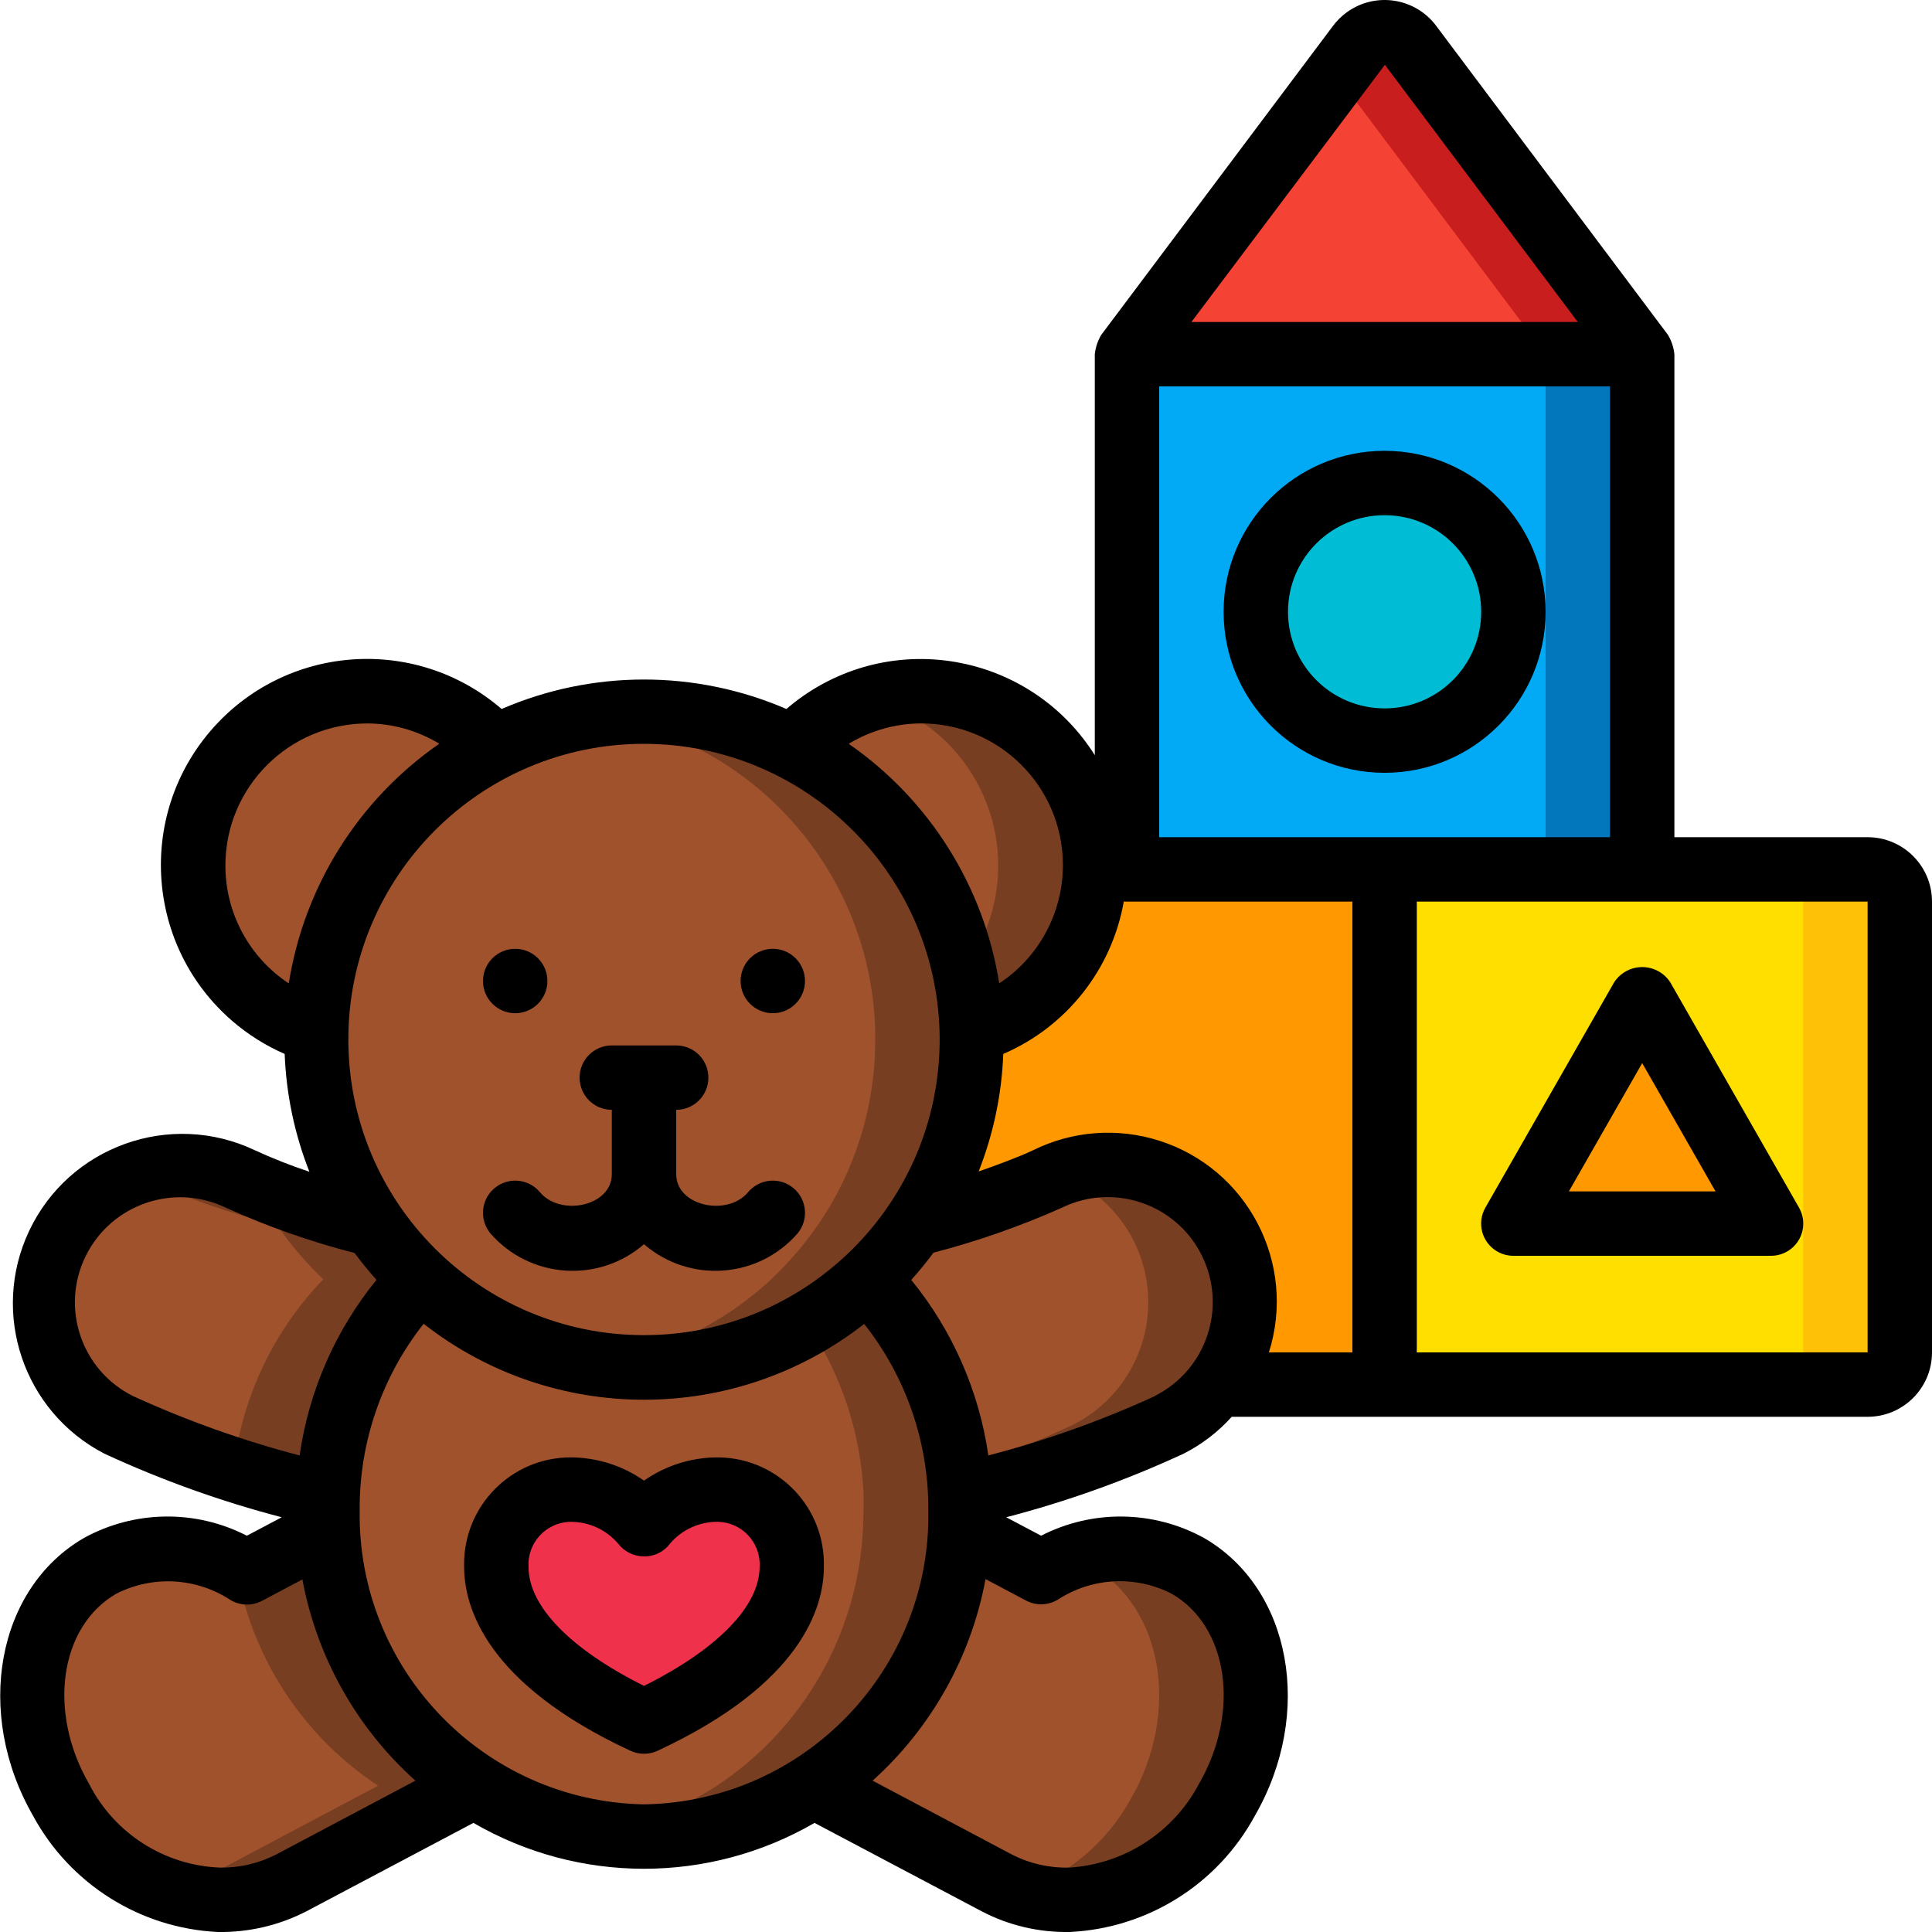 <svg id="Capa_1" enable-background="new 0 0 512 512" height="512" viewBox="0 0 512 512" width="512" xmlns="http://www.w3.org/2000/svg"><g id="Icons_copy"><path d="m366.933 230.4v136.533h-44.288c12.039-16.061 8.779-38.84-7.281-50.879-10.923-8.188-25.513-9.564-37.775-3.564-11.353 5.01-23.115 9.036-35.157 12.032 9.886-14.418 15.153-31.5 15.104-48.981v-2.048c18.998-5.849 32.104-23.22 32.512-43.093z" fill="#ff9801"/><path d="m503.467 238.933v119.467c0 4.713-3.821 8.533-8.533 8.533h-128v-136.533h128c4.712 0 8.533 3.821 8.533 8.533z" fill="#ffdf00"/><path d="m494.933 230.4h-25.6c4.713 0 8.533 3.821 8.533 8.533v119.467c0 4.713-3.821 8.533-8.533 8.533h25.6c4.713 0 8.533-3.82 8.533-8.533v-119.467c.001-4.712-3.82-8.533-8.533-8.533z" fill="#fec108"/><path d="m298.667 93.867h136.533v136.533h-136.533z" fill="#02a9f4"/><path d="m409.6 93.867h25.6v136.533h-25.6z" fill="#0377bc"/><path d="m435.2 93.867h-136.533l61.355-81.835c2.764-3.817 8.099-4.672 11.916-1.908.733.531 1.377 1.175 1.908 1.908z" fill="#f44335"/><path d="m373.845 12.032c-2.764-3.817-8.099-4.672-11.916-1.908-.733.531-1.377 1.175-1.908 1.908l-5.888 7.851 55.467 73.984h25.6z" fill="#c81e1e"/><circle cx="366.933" cy="162.133" fill="#00bcd4" r="34.133"/><path d="m435.2 264.533-34.133 59.734h68.266z" fill="#ff9801"/><path d="m111.275 339.021c-14.883 15.412-23.571 35.764-24.405 57.173h-1.451c-18.578-4.392-36.673-10.624-54.016-18.603-17.878-9.135-24.965-31.034-15.83-48.912 8.989-17.591 30.38-24.784 48.171-16.198 11.353 5.105 23.15 9.161 35.243 12.117 3.577 5.227 7.696 10.061 12.288 14.423z" fill="#a0522d"/><path d="m98.987 324.599c-12.092-2.956-23.889-7.012-35.243-12.117-9.073-4.444-19.588-4.901-29.013-1.263 1.126.427 2.278.725 3.413 1.263 11.353 5.105 23.15 9.161 35.243 12.117 3.577 5.226 7.696 10.06 12.288 14.421-13.244 13.733-21.609 31.438-23.808 50.389 6.827 2.202 14.626 4.523 23.552 6.827h1.451c.834-21.409 9.522-41.761 24.405-57.173-4.595-4.374-8.713-9.223-12.288-14.464z" fill="#783e22"/><path d="m322.645 366.933c-3.355 4.492-7.708 8.144-12.715 10.667-17.304 7.981-35.374 14.185-53.931 18.517h-1.536c-.904-21.385-9.618-41.696-24.491-57.088 4.644-4.391 8.819-9.253 12.459-14.507 12.042-2.996 23.805-7.022 35.157-12.032 18.029-8.823 39.796-1.361 48.62 16.668 6.002 12.262 4.625 26.852-3.563 37.775z" fill="#a0522d"/><path d="m326.144 329.037c-8.318-16.66-27.891-24.327-45.312-17.749 8.596 3.182 15.649 9.533 19.712 17.749 8.834 17.892 1.598 39.56-16.213 48.555-9.87 4.649-20.056 8.595-30.481 11.81.265 2.219.512 4.446.614 6.707h1.536c18.557-4.333 36.626-10.537 53.931-18.517 17.811-8.995 25.047-30.663 16.213-48.555z" fill="#783e22"/><path d="m254.549 400.119c0 1.365-.085 2.56-.171 3.925.014.4-.015.801-.085 1.195-1.344 27.547-15.732 52.805-38.741 68.011-27.224 17.976-62.547 17.976-89.771 0-23.009-15.206-37.397-40.464-38.741-68.011-.071-.394-.099-.795-.085-1.195-.085-1.365-.171-2.56-.171-3.925s0-2.645.085-3.925c.834-21.409 9.522-41.761 24.405-57.173 33.43 31.163 85.268 31.163 118.699 0 14.873 15.392 23.586 35.703 24.491 57.088.085 1.28.085 2.645.085 4.01z" fill="#a0522d"/><path d="m254.464 396.109c-.904-21.385-9.618-41.696-24.491-57.088-4.883 4.524-10.272 8.47-16.06 11.759 9.069 13.441 14.244 29.13 14.95 45.329.085 1.28-.1 8.737-.171 9.131-1.344 27.547-15.732 52.805-38.741 68.011-9.687 6.383-20.627 10.622-32.085 12.433 20.108 3.273 40.711-1.168 57.685-12.433 23.009-15.206 37.397-40.464 38.741-68.011.071-.394.099-.795.085-1.195.085-1.365.171-2.56.171-3.925.001-1.366.001-2.731-.084-4.011z" fill="#783e22"/><path d="m125.781 473.25-48.555 25.771c-5.779 2.97-12.191 4.496-18.688 4.446-17.834-.58-33.989-10.677-42.325-26.453-13.483-23.296-8.704-51.029 10.325-62.037 12.32-6.53 27.211-5.877 38.912 1.707l21.504-11.435h.085c1.348 27.543 15.736 52.797 38.742 68.001z" fill="#a0522d"/><path d="m87.04 405.239h-.085l-21.504 11.435c-.939-.555-1.92-.998-2.884-1.476 3.899 23.741 17.534 44.775 37.615 58.027l-48.555 25.771c-1.948.98-3.975 1.797-6.059 2.441 4.182 1.387 8.565 2.073 12.971 2.031 6.496.052 12.909-1.47 18.688-4.437l48.555-25.771c-23.012-15.209-37.4-40.471-38.742-68.021z" fill="#783e22"/><path d="m170.667 403.994c4.776-5.895 11.98-9.291 19.567-9.225 10.9.087 19.667 8.993 19.58 19.894-.002.195-.006.391-.013.586 0 12.8-10.88 27.87-39.134 41.003-28.254-13.133-39.134-28.237-39.134-40.96-.41-10.893 8.088-20.056 18.981-20.467.195-.007.391-.012.586-.013 7.579-.074 14.78 3.305 19.567 9.182z" fill="#ef314c"/><path d="m325.12 477.013c-8.336 15.777-24.491 25.873-42.325 26.453-6.496.052-12.909-1.47-18.688-4.437l-48.555-25.771c23.009-15.206 37.397-40.464 38.741-68.011h.085l21.504 11.435c11.701-7.584 26.592-8.237 38.912-1.707 19.03 11 23.809 38.734 10.326 62.038z" fill="#a0522d"/><path d="m314.795 414.967c-9.273-5.121-20.321-5.931-30.242-2.219 1.603.618 3.155 1.359 4.642 2.219 19.029 11.008 23.808 38.741 10.325 62.037-6.415 11.509-16.876 20.225-29.355 24.457 4.079 1.326 8.341 2.002 12.629 2.005 17.834-.58 33.989-10.677 42.325-26.453 13.484-23.304 8.705-51.038-10.324-62.046z" fill="#783e22"/><path d="m257.536 273.493v2.048c.049 17.481-5.218 34.564-15.104 48.981-3.64 5.254-7.815 10.115-12.459 14.507-33.43 31.163-85.268 31.163-118.699 0-4.592-4.362-8.711-9.195-12.288-14.421-9.912-14.442-15.208-31.551-15.189-49.067v-2.048c1.165-47.977 41.002-85.925 88.978-84.76 46.339 1.125 83.636 38.423 84.761 84.76z" fill="#a0522d"/><path d="m210.091 198.135c-16.062-8.311-34.363-11.263-52.224-8.422 41.839 6.081 73.158 41.503 74.069 83.772v2.048c.049 17.481-5.218 34.564-15.104 48.981-3.64 5.254-7.815 10.115-12.459 14.507-12.875 11.995-29.096 19.787-46.507 22.34 26.204 4.126 52.84-4.124 72.124-22.34 4.644-4.391 8.819-9.253 12.459-14.507 9.886-14.418 15.153-31.5 15.104-48.981v-2.048c-.746-31.938-18.979-60.883-47.462-75.35z" fill="#783e22"/><path d="m131.243 198.05v.085c-28.477 14.471-46.702 43.415-47.445 75.349-24.372-7.47-38.074-33.284-30.604-57.657s33.284-38.074 57.657-30.604c7.812 2.396 14.849 6.822 20.392 12.827z" fill="#a0522d"/><path d="m290.133 229.376c.014.344-.015.688-.085 1.024-.408 19.873-13.514 37.245-32.512 43.093-.743-31.934-18.968-60.879-47.445-75.349v-.085c17.285-18.724 46.475-19.891 65.199-2.606 9.467 8.739 14.849 21.039 14.843 33.923z" fill="#a0522d"/><path d="m243.968 183.202c-4.428.012-8.832.664-13.073 1.937 24.443 6.792 38.752 32.113 31.961 56.556-1.529 5.503-4.071 10.673-7.496 15.244 1.256 5.432 1.985 10.974 2.176 16.546 24.37-7.478 38.063-33.297 30.585-57.667-5.951-19.393-23.867-32.628-44.153-32.616z" fill="#783e22"/></g><g id="Icons"><path d="m190.234 386.219c-7-.001-13.831 2.15-19.567 6.161-5.736-4.011-12.567-6.162-19.567-6.161-15.613.089-28.198 12.818-28.11 28.431.001.194.004.388.009.582 0 10.547 5.717 30.916 44.075 48.742 2.278 1.057 4.907 1.057 7.185 0 38.349-17.835 44.075-38.195 44.075-48.742.41-15.608-11.91-28.594-27.518-29.004-.194-.005-.388-.008-.582-.009zm-19.567 60.561c-19.507-9.737-30.601-21.12-30.601-31.531-.35-6.239 4.423-11.581 10.663-11.932.123-.007.247-.012.371-.015 4.871-.056 9.517 2.046 12.689 5.743 1.619 2.14 4.143 3.403 6.827 3.413 2.74.071 5.341-1.204 6.963-3.413 3.172-3.703 7.822-5.809 12.698-5.751 6.248.146 11.194 5.328 11.048 11.576-.003.124-.008.247-.015.371-.043 10.419-11.136 21.802-30.643 31.539z"/><path d="m143.078 315.938c-3.026-3.615-8.409-4.092-12.023-1.067-3.615 3.026-4.092 8.409-1.067 12.023 10.464 11.988 28.653 13.255 40.678 2.833 12.025 10.422 30.214 9.155 40.678-2.833 3.026-3.615 2.548-8.998-1.067-12.023-3.615-3.026-8.998-2.548-12.023 1.067-5.487 6.562-19.055 3.703-19.055-4.753v-17.067c4.713 0 8.533-3.82 8.533-8.533s-3.82-8.533-8.533-8.533h-17.067c-4.713 0-8.533 3.821-8.533 8.533s3.821 8.533 8.533 8.533v17.067c.001 8.474-13.567 11.298-19.054 4.753z"/><path d="m136.533 268.51c4.713 0 8.533-3.821 8.533-8.533 0-4.713-3.821-8.533-8.533-8.533s-8.533 3.82-8.533 8.533c0 4.712 3.821 8.533 8.533 8.533z"/><path d="m204.8 268.51c4.713 0 8.533-3.821 8.533-8.533 0-4.713-3.821-8.533-8.533-8.533-4.713 0-8.533 3.821-8.533 8.533s3.82 8.533 8.533 8.533z"/><path d="m494.933 221.867h-51.2v-128c-.193-1.81-.775-3.557-1.707-5.12l-61.286-81.716c-5.544-7.623-16.218-9.307-23.841-3.763-1.409 1.025-2.653 2.259-3.688 3.66l-61.371 81.819c-.928 1.565-1.51 3.311-1.707 5.12v106.266c-16.029-25.478-49.677-33.138-75.155-17.108-2.311 1.454-4.509 3.08-6.577 4.863-24.079-10.41-51.39-10.41-75.469 0-22.836-19.704-57.322-17.165-77.026 5.671s-17.165 57.322 5.671 77.026c4.157 3.587 8.832 6.527 13.866 8.72.405 10.703 2.62 21.261 6.554 31.223-4.939-1.636-9.782-3.548-14.507-5.726-22.411-10.595-49.168-1.015-59.763 21.397-10.308 21.805-1.541 47.858 19.852 58.996 15.161 7.022 30.92 12.677 47.087 16.896l-9.242 4.89c-13.592-6.983-29.765-6.763-43.162.589-23.115 13.371-29.183 46.403-13.456 73.71 9.822 18.075 28.358 29.719 48.905 30.72 8.153.138 16.215-1.741 23.467-5.47l44.288-23.441c27.952 16.207 62.442 16.207 90.394 0l44.373 23.467c7.172 3.728 15.163 5.6 23.245 5.444 20.61-.968 39.215-12.637 49.058-30.771 15.718-27.247 9.677-60.288-13.457-73.651-13.398-7.354-29.573-7.578-43.17-.597l-9.25-4.89c16.175-4.211 31.94-9.866 47.104-16.896 4.778-2.445 9.07-5.742 12.663-9.728h168.508c9.426 0 17.067-7.641 17.067-17.067v-119.467c-.001-9.425-7.642-17.066-17.068-17.066zm-136.533 136.533h-22.127c7.448-23.555-5.61-48.688-29.165-56.136-10.993-3.476-22.904-2.573-33.248 2.521-3.883 1.852-10.163 4.164-14.507 5.658 3.916-9.937 6.123-20.465 6.528-31.138 16.762-7.223 28.764-22.396 31.932-40.371h60.587zm8.533-136.533h-59.733v-119.467h119.467v119.467zm.077-204.698 51.123 68.164h-102.4zm-123.033 174.549c20.736-.087 37.617 16.653 37.704 37.389.053 12.675-6.293 24.522-16.874 31.501-4.08-25.716-18.488-48.65-39.885-63.488 5.743-3.497 12.33-5.364 19.055-5.402zm5.043 83.772c-.009 43.273-35.097 78.345-78.37 78.336s-78.345-35.097-78.336-78.37c.009-43.267 35.087-78.336 78.353-78.336 43.258.052 78.31 35.112 78.353 78.37zm-189.287-46.148c.024-20.769 16.854-37.6 37.623-37.623 6.722.03 13.309 1.888 19.055 5.376-21.403 14.844-35.811 37.788-39.885 63.514-10.505-6.93-16.817-18.682-16.793-31.267zm-36.906 103.296c6.873-13.641 23.437-19.22 37.163-12.518 10.966 4.95 22.337 8.947 33.988 11.947 1.826 2.469 3.758 4.838 5.794 7.108-10.89 13.373-17.931 29.46-20.369 46.532-15.163-3.964-29.953-9.237-44.203-15.761-13.706-6.847-19.267-23.509-12.42-37.215.016-.031.031-.062.047-.093zm50.406 158.797c-4.597 2.364-9.704 3.565-14.874 3.499-14.769-.543-28.081-9.053-34.773-22.229-11.025-19.098-7.782-41.677 7.219-50.347 9.685-4.935 21.274-4.283 30.345 1.707 2.549 1.487 5.686 1.552 8.294.171l10.692-5.666c3.826 20.591 14.353 39.339 29.943 53.325zm22.084-91.307c-.105-17.884 5.871-35.273 16.947-49.314 34.29 26.825 82.444 26.842 116.753.043 11.093 14.019 17.087 31.395 16.998 49.271.816 42.285-32.801 77.225-75.087 78.041-.088.002-.175.003-.263.005-42.348-.794-76.058-35.722-75.349-78.071v.025zm184.866 23.893c9.074-5.991 20.673-6.624 30.345-1.655 15.002 8.67 18.244 31.249 7.228 50.347-6.806 12.899-19.841 21.32-34.398 22.221-5.286.13-10.52-1.067-15.223-3.482l-36.881-19.558c15.579-14.03 26.098-32.806 29.926-53.419l10.718 5.683c2.603 1.383 5.736 1.325 8.286-.154v.017zm25.916-54.058c-14.238 6.527-29.02 11.795-44.177 15.744-2.465-17.071-9.527-33.15-20.429-46.515 2.082-2.315 4.048-4.725 5.897-7.228 11.605-3.011 22.942-6.975 33.894-11.853 13.785-6.784 30.459-1.11 37.244 12.675 6.742 13.698 1.184 30.271-12.454 37.134zm69.368-11.563v-119.467h119.467v119.467z"/><path d="m366.933 119.467c-23.564 0-42.667 19.103-42.667 42.667s19.103 42.667 42.667 42.667 42.667-19.103 42.667-42.667c-.028-23.553-19.114-42.639-42.667-42.667zm0 68.266c-14.138 0-25.6-11.462-25.6-25.6 0-14.139 11.462-25.6 25.6-25.6s25.6 11.462 25.6 25.6c0 14.139-11.461 25.6-25.6 25.6z"/><path d="m442.607 260.267c-2.7-4.091-8.205-5.218-12.295-2.518-1.001.661-1.858 1.517-2.518 2.518l-34.134 59.733c-2.356 4.081-.958 9.3 3.123 11.657 1.302.752 2.78 1.146 4.284 1.143h68.267c4.713.009 8.541-3.804 8.55-8.516.003-1.504-.391-2.981-1.143-4.284zm-26.837 55.466 19.43-33.997 19.43 33.997z"/></g></svg>